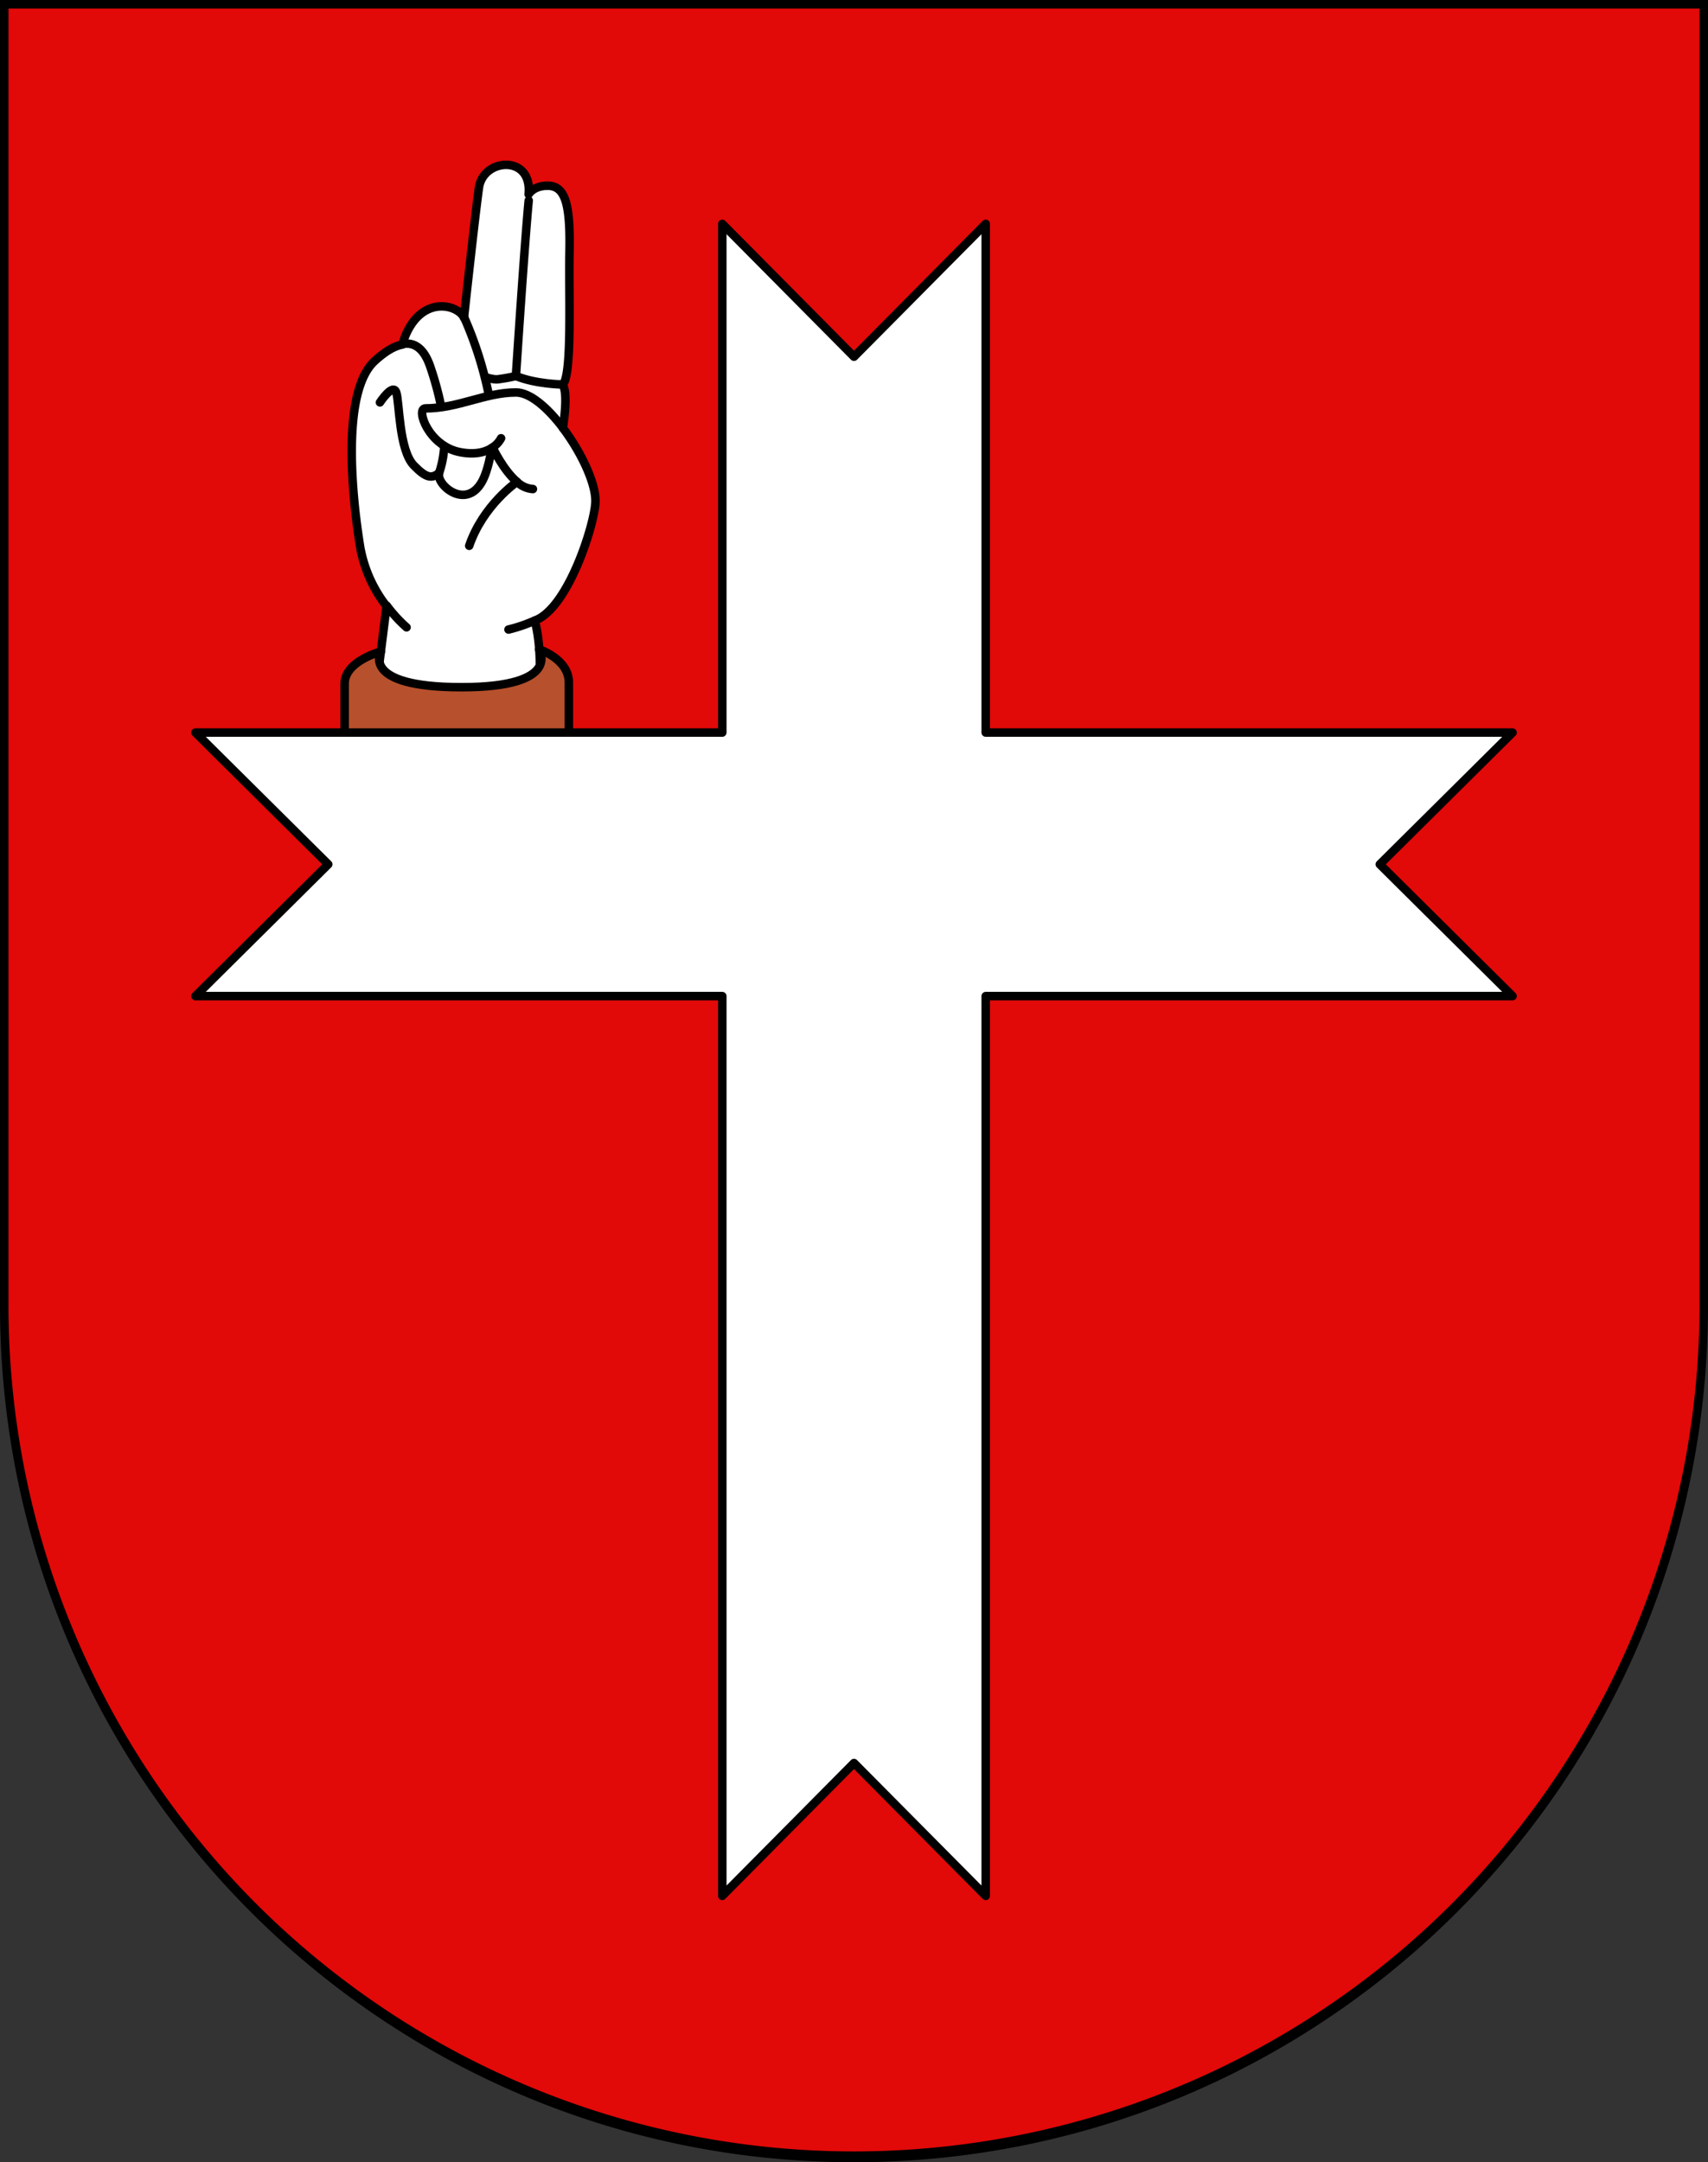 <svg xmlns="http://www.w3.org/2000/svg" viewBox="0 0 603 763"><rect x="0" y="0" width="603" height="763" fill="#333333" stroke="none"/><defs><style>.cls-1{fill:#e20909;}.cls-2{fill:#fff;}.cls-2,.cls-3,.cls-4{stroke:#000;stroke-linecap:round;stroke-linejoin:round;stroke-width:3px;}.cls-3{fill:none;}.cls-4{fill:#b7502c;}</style></defs><g id="Faido"><path id="layer_1" data-name="layer 1" class="cls-1" d="M1.5,1.5V460.37c0,166.31,134.31,301.13,300,301.13s300-134.82,300-301.13V1.5Z"/><g id="layer_2" data-name="layer 2"><path id="path1979" class="cls-2" d="M188.75,219s2.8,8.36,1.53,24.77c0,0-20.61,12.84-36.9,33.05,0,0-3.78-11.18-21.37-27.51l4.45-35.4a47.4,47.4,0,0,1-9.27-20.7c-2.8-17.17-6.89-54.82,5.07-65.81,3.26-3,6.69-5.27,9.84-5.82,0,0,1.7-7.75,7.47-11.54,6.17-4,12.93-1,14.23,2.07,0,0,3.88-35.87,5.29-45.88,1.46-10.43,18.92-11.83,17.53,2.32,0,0,1.75-3.13,7-3,6.1.2,7.74,7,7.44,23.19s1,43.88-2.46,47.09c0,0,2.19,1.54.12,15.18,6.4,8.47,11.5,19.24,11.5,25.74C210.27,183.9,200.79,214.74,188.75,219Z"/><path id="path1969" class="cls-3" d="M143.53,221.37a49.49,49.49,0,0,1-7-7.65"/><path id="path1971" class="cls-3" d="M134.14,142s4.61-7,5.76-3.52.91,20.35,6.23,25.8c4.29,4.39,6.29,4.75,8.92,2.58"/><path id="path1973" class="cls-3" d="M186.66,70.76c-1.39,14.15-4.52,61.93-4.52,61.93a62.21,62.21,0,0,1-6.16,1.12c-1.65.3-4.72-.75-4.72-.75"/><path id="path1975" class="cls-3" d="M198.68,135.68s-9.52-.1-16.54-3"/><path id="path1979-2" data-name="path1979" class="cls-3" d="M188.75,219a53,53,0,0,1-9.23,3.15"/><path id="path1979-3" data-name="path1979" class="cls-3" d="M188.14,172.57a9,9,0,0,1-5.62-2.53"/><path id="path1979-4" data-name="path1979" class="cls-3" d="M176.9,154.65a8.88,8.88,0,0,1-3,3.25"/><path id="path1967" class="cls-3" d="M172.63,139.64a132.55,132.55,0,0,0-8.8-27.73"/><path id="path1967-2" data-name="path1967" class="cls-3" d="M156.84,157.48a35.24,35.24,0,0,1-1.79,9.34c-1.45,4.44,11.28,15,16.43.13a41.37,41.37,0,0,0,2-8.75"/><path id="path1967-3" data-name="path1967" class="cls-3" d="M142.13,121.39c4-.71,7.55,1.34,9.82,8.15a112.3,112.3,0,0,1,3.81,14"/><path id="path1979-5" data-name="path1979" class="cls-3" d="M165.65,192.6c4.92-14.4,16.87-22.56,16.87-22.56-4.9-4.19-8.61-12.14-8.61-12.14-2.2,1.5-5.8,2.73-11.42,1.67-11.24-2.11-15.81-15.46-12.3-15.46,11.6,0,21.08-5.62,32-5.62,5,0,11.23,5.47,16.6,12.56"/><path id="path1991" class="cls-4" d="M134.48,229.92s-12.81,3.33-12.81,11.33v39.17h79.16V240.83c0-8.33-10.56-11.71-10.56-11.71s8.48,13.38-27.35,13.38S134.48,229.92,134.48,229.92Z"/><polygon id="polygon1993" class="cls-2" points="487.13 305 534 258.5 348 258.5 348 79 301.5 125.88 255 79 255 258.5 69 258.5 115.88 305 69 351.5 255 351.5 255 669 301.5 622.13 348 669 348 351.5 534 351.5 487.13 305"/></g><g id="layer_3" data-name="layer 3"><path d="M600,3V460.68a298.5,298.5,0,1,1-597,0V3H600m3-3H0V460.68C0,627.65,135,763,301.5,763S603,627.65,603,460.68V0Z"/></g></g></svg>